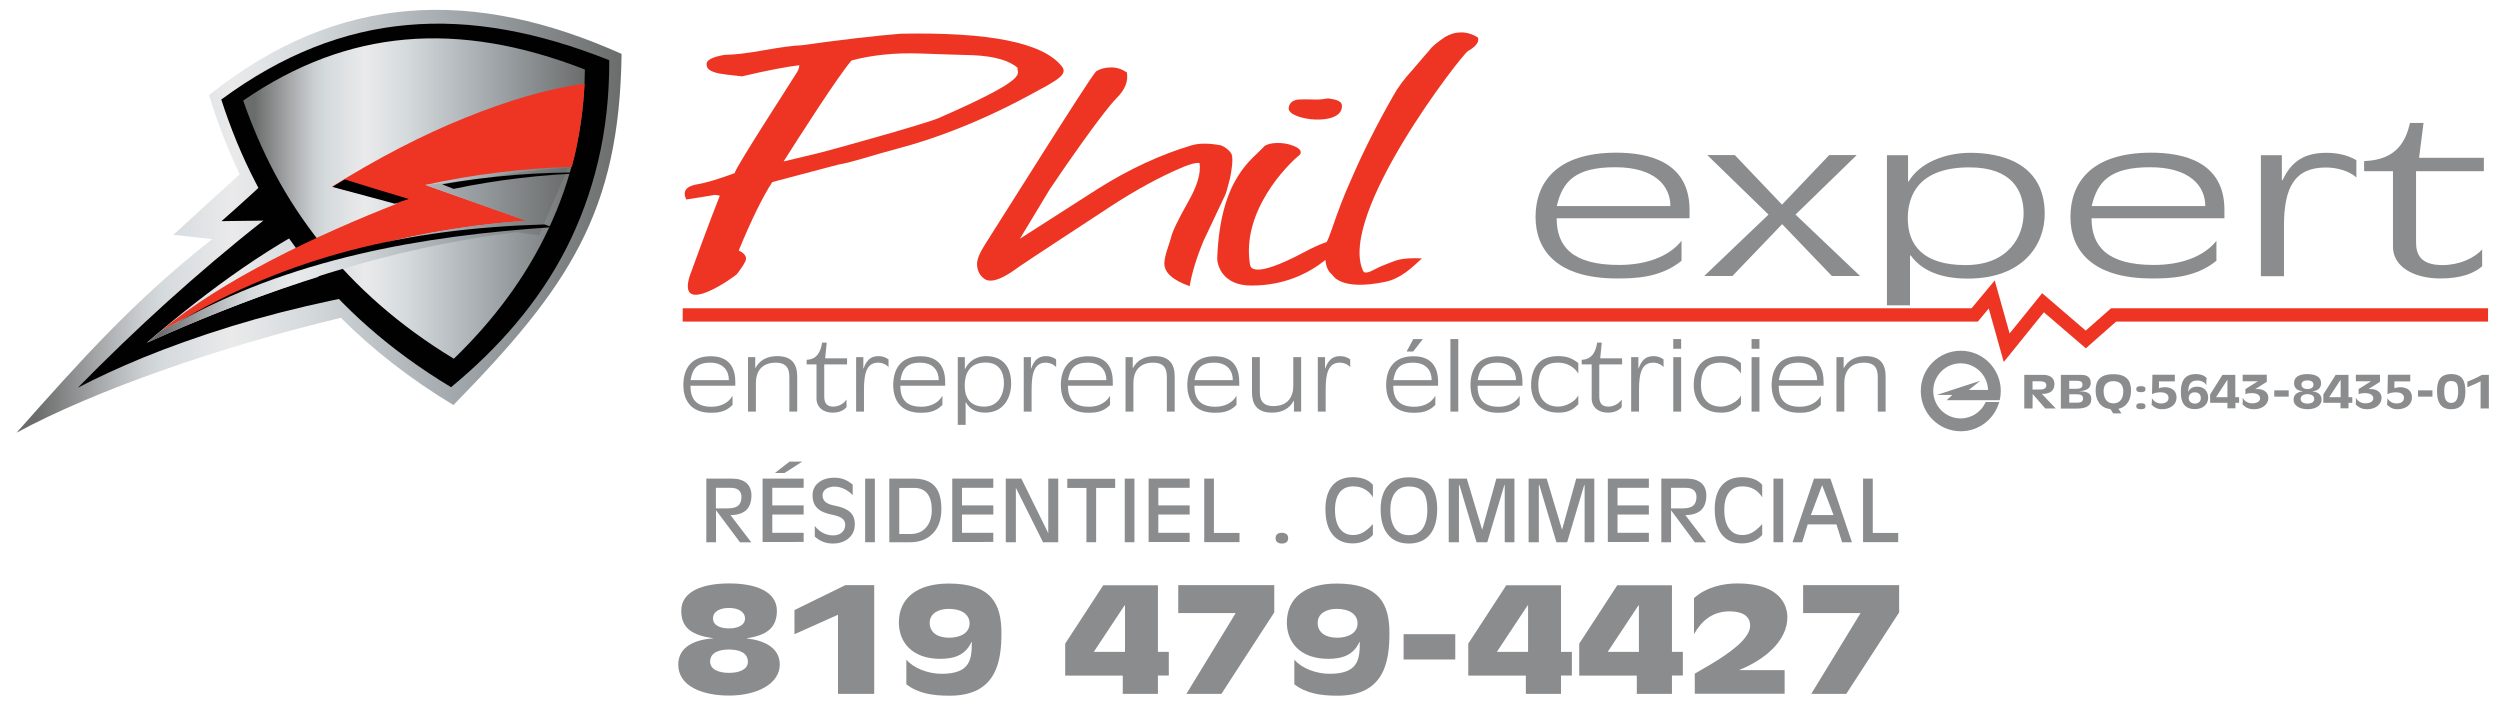 <?xml version="1.0" encoding="utf-8"?>
<!-- Generator: Adobe Illustrator 21.1.0, SVG Export Plug-In . SVG Version: 6.00 Build 0)  -->
<svg version="1.1" id="Layer_1" xmlns="http://www.w3.org/2000/svg" xmlns:xlink="http://www.w3.org/1999/xlink" x="0px" y="0px"
	 viewBox="0 0 1906 542" style="enable-background:new 0 0 1906 542;" xml:space="preserve">
<style type="text/css">
	.Arched_x0020_Green{fill:url(#SVGID_1_);stroke:#FFFFFF;stroke-width:0.25;stroke-miterlimit:1;}
	.st0{fill:url(#SVGID_2_);}
	.st1{fill:#010101;}
	.st2{fill:url(#_604088408_1_);}
	.st3{fill:#EE3524;}
	.st4{fill:url(#_604088600_1_);}
	.st5{fill:#8A8C8E;}
	.st6{fill:none;stroke:#EE3524;stroke-width:10.185;}
</style>
<linearGradient id="SVGID_1_" gradientUnits="userSpaceOnUse" x1="-39" y1="1467" x2="-38.293" y2="1466.293">
	<stop  offset="0" style="stop-color:#20AC4B"/>
	<stop  offset="0.983" style="stop-color:#19361A"/>
</linearGradient>
<linearGradient id="SVGID_2_" gradientUnits="userSpaceOnUse" x1="12.528" y1="168.68" x2="473.913" y2="168.68">
	<stop  offset="3.296700e-02" style="stop-color:#6B6D6C"/>
	<stop  offset="0.1" style="stop-color:#929394"/>
	<stop  offset="0.16" style="stop-color:#B3B6B8"/>
	<stop  offset="0.209" style="stop-color:#CBCFD1"/>
	<stop  offset="0.242" style="stop-color:#D5DADD"/>
	<stop  offset="0.357" style="stop-color:#EAEAEB"/>
	<stop  offset="0.478" style="stop-color:#D5DADD"/>
	<stop  offset="0.758" style="stop-color:#9BA1A5"/>
	<stop  offset="1" style="stop-color:#6B6D6C"/>
</linearGradient>
<path class="st0" d="M473.9,41.1C362.3-8.9,258.6-6.8,159.4,72.5c6.4,21,14.2,41.2,23.3,60.4c-15.7,14.2-32.4,29.5-50.5,46.1
	c9.6,1.2,19.6,2.2,29.6,3.3c-59.4,46.6-99.5,91.7-149.2,147.6c59.9-32.5,156.4-65.9,247.3-87.6c24.5,24.5,53,46.7,85.8,66.5
	C433.8,218.7,472.3,161.7,473.9,41.1z"/>
<path id="_604102088" class="st1" d="M168.7,75.9c46.7-34.5,93.6-52.5,141.6-56.8c49.2-4.5,100.1,5.3,154.2,26.8
	c0.1,27.2-2.8,53-8.5,77c-5.6,23.7-13.8,45.8-24.1,66.1c-21.3,41.8-52,76.4-88,106.2c-46.2-27.8-83.4-60.7-112.4-98.3
	c-14.3-18.5-26.6-38-37-58.5C184.3,118.7,175.8,97.8,168.7,75.9L168.7,75.9z"/>
<path id="_604101872" class="st1" d="M394.4,180.1c-86-20.6,56.7-13.8-35,2.2c-43.9,7.7-86.9,19-128.4,32.5
	c-21.2,6.9-42.1,14.5-62.8,22.7c-19,7.5-37.9,15.5-56.3,23.8c24.2-20.9,48.8-40.2,73.2-57c24.8-17.1,49.9-31.8,75.3-43.4
	c-12.6-3.6-25.4-7-37.8-10.6c62.7-49.3,96-87,123.5-107.7c27.6-20.8,50.6-11.4,92.8,6.9c0.8,0.3,1.7,0.4,2.6,0.6
	c-60.4-19-96.9-27.2-134.1-3.2c-36.8,23.7-75.6,66.3-138.5,121.7c10.6-0.2,21.2-0.2,31.9-0.4c-25.5,20-49.9,40.8-73.4,62
	c-23.5,21.2-46.1,43.1-68.1,65.4c14.4-7.5,31-15.2,49.4-22.8c20.1-8.2,42.9-16.4,68.2-24.2c23.5-7.2,49.4-13.9,77.3-19.8
	c30.9-6.5,64.7-12.2,101.3-16.4c82.1-9.3-60-19.8,38.5-9.4C394.2,195.4,394.4,187.7,394.4,180.1L394.4,180.1z"/>
<linearGradient id="_604088408_1_" gradientUnits="userSpaceOnUse" x1="185.352" y1="151.409" x2="445.925" y2="151.409">
	<stop  offset="3.296700e-02" style="stop-color:#6B6D6C"/>
	<stop  offset="0.1" style="stop-color:#929394"/>
	<stop  offset="0.16" style="stop-color:#B3B6B8"/>
	<stop  offset="0.209" style="stop-color:#CBCFD1"/>
	<stop  offset="0.242" style="stop-color:#D5DADD"/>
	<stop  offset="0.357" style="stop-color:#EAEAEB"/>
	<stop  offset="0.478" style="stop-color:#D5DADD"/>
	<stop  offset="0.758" style="stop-color:#9BA1A5"/>
	<stop  offset="1" style="stop-color:#6B6D6C"/>
</linearGradient>
<path id="_604088408" class="st2" d="M185.4,76.7C225.6,49,266.4,34,308.8,30.2c43.1-3.9,89,4,137.1,22.8
	c-0.4,44.2-10.4,84.8-27.8,121.7c-17.5,37.3-42.5,70.2-72.1,98.8c-41.6-25.2-75.1-54.9-101.8-88.5c-13.2-16.6-24.7-34.1-34.5-52.4
	C200.3,115,192.3,96.3,185.4,76.7L185.4,76.7z"/>
<path id="_604101200" class="st3" d="M445.7,63.8c-28.9,4-58.6,12.9-91.3,26.1c-32.1,12.9-66,30.4-101.3,52.4
	c16.4,4.2,33.1,8.5,49.7,12.9c-29.6,11.6-63.1,26.1-94.9,42.6c-31.5,16.3-61.5,34.7-85.1,54.5c20.8-11.6,42.1-22.1,63.5-31.3
	c23.5-10.1,47.1-18.8,70.8-26c47-14.3,95.1-23.3,144.1-26.7c-26.3-9.3-51.9-18.4-76.9-27.3c36.2-8.1,75.9-12.8,111.7-13.8
	C441.7,106.3,444.7,83.2,445.7,63.8L445.7,63.8z"/>
<linearGradient id="_604088600_1_" gradientUnits="userSpaceOnUse" x1="112.01" y1="194.485" x2="433.094" y2="194.485">
	<stop  offset="3.296700e-02" style="stop-color:#6B6D6C"/>
	<stop  offset="0.1" style="stop-color:#929394"/>
	<stop  offset="0.16" style="stop-color:#B3B6B8"/>
	<stop  offset="0.209" style="stop-color:#CBCFD1"/>
	<stop  offset="0.242" style="stop-color:#D5DADD"/>
	<stop  offset="0.357" style="stop-color:#EAEAEB"/>
	<stop  offset="0.478" style="stop-color:#D5DADD"/>
	<stop  offset="0.758" style="stop-color:#9BA1A5"/>
	<stop  offset="1" style="stop-color:#6B6D6C"/>
</linearGradient>
<path id="_604088600" class="st4" d="M433.1,127.7c-66.2,5.3-30,5.3-108.9,13.3c25.1,8.9,50.7,18,76.9,27.3
	c-49,3.3-97.1,12.3-144.1,26.7c-23.7,7.2-47.3,15.9-70.8,26c-21.4,9.2-42.7,19.7-63.5,31.3c-3.5,3-7.1,6-10.7,9.1
	c21.1-9.5,42.6-18.7,64.5-27.2c23.9-9.3,48.3-18,73-25.7c48.3-15,98.4-26.3,150.2-32.1c27.3-3-36.6-1.5,11.4,2.8
	C418.5,161.9,425.9,144.7,433.1,127.7L433.1,127.7z"/>
<path id="_604100768" class="st1" d="M262.9,136.8c-3.1,1.9-6.3,3.8-9.4,5.7c15.7,4.2,31.6,8.5,47.5,12.8c3.7-1.3,7.1-2.5,10.6-3.6
	C295.1,146.7,278.6,141.8,262.9,136.8L262.9,136.8z M135.6,245.7c20.9-11.6,42.6-21.5,64.5-29.8c23.9-9,48.3-16.2,72.8-22
	c48.4-11.4,98.6-17.4,148.1-20.7c-1.9-0.7-4-1.4-5.8-2.1c-53.1,1.6-102.1,7.7-148.5,19.9C221.3,203,178.3,220.5,135.6,245.7
	L135.6,245.7z M345.8,144c33.4-7,68.5-11.1,101.7-12c0.1-0.1,0-0.3,0.1-0.4c-36.1-0.7-74.2,2.5-110.5,8.9
	C340,141.6,342.8,142.8,345.8,144L345.8,144z"/>
<g>
	<path class="st5" d="M555.8,444.8c20.2,0,36.5,6,36.5,20.9c0,13.5-8.6,18.7-22.8,20.9v0.2c12.6,1.3,25,6.8,25,19.8
		c0,14.5-16.9,23.7-38.7,23.7c-20,0-38.7-7-38.7-23.6c0-13.7,12.8-19.1,26.7-20v0.1v-0.2c-15.7-2.2-24.4-7.4-24.4-20.9
		C519.3,450.9,535.6,444.8,555.8,444.8z M555.8,495.2c-7.5,0-14.4,2.2-14.4,9.3c0,6,6.9,8.5,14.4,8.5s14.4-2.4,14.4-8.5
		C570.1,497.4,563.2,495.2,555.8,495.2z M555.8,479.1c6.1,0,12.2-2.1,12.2-7.6c0-5.1-5.2-8-12.2-8c-6.9,0-12.2,2.6-12.2,8
		C543.6,477.1,549.7,479.1,555.8,479.1z"/>
	<path class="st5" d="M638.8,468.7l-33.1,14.8v-18.4l38.8-19h22V529h-27.6V468.7z"/>
	<path class="st5" d="M691,502.9c5.4,6.5,16.6,10.8,26.8,10.8c21.5,0,23.2-10.4,23.1-24.2h-0.3c-4.4,9.5-12.3,12.8-23.8,12.8
		c-20.9,0-31.5-12.2-31.5-27.7c0-18.8,14.1-29.7,38-29.7c32.6,0,40.2,15.5,40.2,37.8c0,22-4,47.7-39.5,47.7c-12.6,0-23.9-1.6-33-8.7
		V502.9z M723.6,486.2c8.3,0,15.6-3.5,15.6-10.9c0-7.1-6.4-11.1-15.9-11.1c-8.1,0-14.5,3.7-14.5,10.6
		C708.8,482.3,714.9,486.2,723.6,486.2z"/>
	<path class="st5" d="M856,515.1h-43.9v-24.4l29-44.5h41.7V497h8.3v18h-8.3v14H856V515.1z M857.7,461.5h-0.3L833.9,497h23.8V461.5z"
		/>
	<path class="st5" d="M898.3,446.1h73.2v20.8L931.2,529h-26.7l37.6-61.6h-43.8V446.1z"/>
	<path class="st5" d="M986.8,502.9c5.4,6.5,16.6,10.8,26.8,10.8c21.5,0,23.2-10.4,23.1-24.2h-0.3c-4.4,9.5-12.3,12.8-23.8,12.8
		c-20.9,0-31.5-12.2-31.5-27.7c0-18.8,14.1-29.7,38-29.7c32.6,0,40.2,15.5,40.2,37.8c0,22-4,47.7-39.5,47.7c-12.6,0-23.9-1.6-33-8.7
		V502.9z M1019.4,486.2c8.3,0,15.6-3.5,15.6-10.9c0-7.1-6.4-11.1-15.9-11.1c-8.1,0-14.5,3.7-14.5,10.6
		C1004.6,482.3,1010.7,486.2,1019.4,486.2z"/>
	<path class="st5" d="M1070.1,502.8v-19.3h39.4v19.3H1070.1z"/>
	<path class="st5" d="M1163.3,515.1h-43.9v-24.4l29-44.5h41.7V497h8.3v18h-8.3v14h-26.8V515.1z M1165,461.5h-0.3l-23.5,35.5h23.8
		V461.5z"/>
	<path class="st5" d="M1247.9,515.1H1204v-24.4l29-44.5h41.7V497h8.3v18h-8.3v14h-26.8V515.1z M1249.5,461.5h-0.3l-23.5,35.5h23.8
		V461.5z"/>
	<path class="st5" d="M1292.2,513.5l11.9-6.9c15.2-9.1,30.2-19.9,30.2-29.6c0-8-7-10.9-15.6-10.9c-13,0-21.3,7-27.2,17.4V456
		c9.4-8.5,22.4-11.2,33.1-11.2c33.3,0,38.1,17.4,38.1,25.8c0,18.4-18,32.7-36.5,40.1v0.2h34.4v18h-68.5V513.5z"/>
	<path class="st5" d="M1374.7,446.1h73.2v20.8l-40.3,62.1h-26.7l37.6-61.6h-43.8V446.1z"/>
</g>
<g>
	<path class="st5" d="M1282,198.8c-16.1,13.2-36.2,13.5-49.2,13.5c-46.2,0-62.1-22-62.1-46.9c0-25.2,14.9-49,61.6-49
		c24.2,0,55.8,6.7,55.8,43.5v6.5h-101.3c0,21.1,11.5,35.6,47.5,35.6c21,0,38.2-6.5,47.7-18.4V198.8z M1273.5,157.1
		c0-15.5-12-29.6-42.1-29.6c-30.3,0-40.1,10.7-44.5,29.6H1273.5z"/>
	<path class="st5" d="M1348.3,163.6l-46.7-45.4h21l36,37.8l36-37.8h21l-46.7,45.4l49.2,46.8h-21.5l-37.9-39.5l-37.9,39.5h-21.5
		L1348.3,163.6z"/>
	<path class="st5" d="M1438.6,118.3h16.1v20h0.5c8.3-14.1,27.4-21.8,47.2-21.8c20.8,0,56.5,6.4,56.5,46.5
		c0,23.7-16.6,49.4-58.7,49.4c-20.3,0-35-5.9-43.5-17.7h-0.5v38.1h-17.6V118.3z M1498.5,202.1c33,0,44.3-22.2,44.3-39.5
		s-9.1-35-41.3-35c-37.7,0-47,20.3-47,38.9C1454.5,186.9,1466.2,202.1,1498.5,202.1z"/>
	<path class="st5" d="M1689.8,198.8c-16.1,13.2-36.2,13.5-49.2,13.5c-46.2,0-62.1-22-62.1-46.9c0-25.2,14.9-49,61.6-49
		c24.2,0,55.8,6.7,55.8,43.5v6.5h-101.3c0,21.1,11.5,35.6,47.5,35.6c21,0,38.2-6.5,47.7-18.4V198.8z M1681.3,157.1
		c0-15.5-12-29.6-42.1-29.6c-30.3,0-40.1,10.7-44.5,29.6H1681.3z"/>
	<path class="st5" d="M1723.6,118.3h16.1v19.1h0.5c5.1-10.7,13-20.9,33.3-20.9c8.1,0,15.9,1.5,23,5.6v13.2
		c-4.9-4.5-13.9-7.6-23.2-7.6c-24,0-32,15.3-32,44.6v38.3h-17.6V118.3z"/>
	<path class="st5" d="M1824.4,130.5h-22v-7.7c25.7-0.8,32-16.4,35-29.1h10.3l-3.4,26.6h49.4v10.2H1842v54.1
		c0,8.8,2.9,17.5,20.1,17.5c12.7,0,24-5.1,30.3-11.9V203c-6.1,5.3-15.9,9.3-31.8,9.3c-20.5,0-36.2-9-36.2-24.2V130.5z"/>
</g>
<g>
	<path class="st5" d="M558.6,308.6c-5.5,5.9-12.2,6.1-16.6,6.1c-15.6,0-21-9.9-21-21.1c0-11.4,5-22,20.8-22c8.2,0,18.8,3,18.8,19.6
		v2.9h-34.2c0,9.5,3.9,16,16,16c7.1,0,12.9-2.9,16.1-8.3V308.6z M555.7,289.8c0-7-4.1-13.3-14.2-13.3c-10.2,0-13.6,4.8-15,13.3
		H555.7z"/>
	<path class="st5" d="M570.3,272.3h5.5v8.2h0.2c3.2-5.9,8.8-9,16.6-9c15.2,0,15.2,11.5,15.2,16.9v25.4h-6v-25.7
		c0-4.6-0.3-11.6-10.4-11.6c-11,0-15.1,7.1-15.1,15.5v21.8h-6V272.3z"/>
	<path class="st5" d="M622.4,277.8H615v-3.5c8.7-0.3,10.8-7.4,11.8-13.1h3.5l-1.2,12h16.7v4.6h-17.4v24.3c0,4,1,7.9,6.8,7.9
		c4.3,0,8.1-2.3,10.2-5.4v5.8c-2.1,2.4-5.4,4.2-10.7,4.2c-6.9,0-12.2-4-12.2-10.9V277.8z"/>
	<path class="st5" d="M652.7,272.3h5.5v8.6h0.2c1.7-4.8,4.4-9.4,11.2-9.4c2.7,0,5.4,0.7,7.8,2.5v5.9c-1.7-2-4.7-3.4-7.9-3.4
		c-8.1,0-10.8,6.9-10.8,20.1v17.2h-6V272.3z"/>
	<path class="st5" d="M718.6,308.6c-5.5,5.9-12.2,6.1-16.6,6.1c-15.6,0-21-9.9-21-21.1c0-11.4,5-22,20.8-22c8.2,0,18.8,3,18.8,19.6
		v2.9h-34.2c0,9.5,3.9,16,16,16c7.1,0,12.9-2.9,16.1-8.3V308.6z M715.7,289.8c0-7-4.1-13.3-14.2-13.3c-10.2,0-13.6,4.8-15,13.3
		H715.7z"/>
	<path class="st5" d="M730.1,272.3h5.5v9h0.2c2.8-6.3,9.3-9.8,16-9.8c7,0,19.1,2.9,19.1,20.9c0,10.7-5.6,22.2-19.8,22.2
		c-6.9,0-11.8-2.6-14.7-7.9h-0.2v17.2h-6V272.3z M750.4,310c11.2,0,15-10,15-17.8c0-7.8-3.1-15.8-14-15.8
		c-12.7,0-15.9,9.1-15.9,17.5C735.5,303.2,739.5,310,750.4,310z"/>
	<path class="st5" d="M780.5,272.3h5.5v8.6h0.2c1.7-4.8,4.4-9.4,11.2-9.4c2.7,0,5.4,0.7,7.8,2.5v5.9c-1.7-2-4.7-3.4-7.9-3.4
		c-8.1,0-10.8,6.9-10.8,20.1v17.2h-6V272.3z"/>
	<path class="st5" d="M846.4,308.6c-5.5,5.9-12.2,6.1-16.6,6.1c-15.6,0-21-9.9-21-21.1c0-11.4,5-22,20.8-22c8.2,0,18.8,3,18.8,19.6
		v2.9h-34.2c0,9.5,3.9,16,16,16c7.1,0,12.9-2.9,16.1-8.3V308.6z M843.5,289.8c0-7-4.1-13.3-14.2-13.3c-10.2,0-13.6,4.8-15,13.3
		H843.5z"/>
	<path class="st5" d="M858.1,272.3h5.5v8.2h0.2c3.2-5.9,8.8-9,16.6-9c15.2,0,15.2,11.5,15.2,16.9v25.4h-6v-25.7
		c0-4.6-0.3-11.6-10.4-11.6c-11,0-15.1,7.1-15.1,15.5v21.8h-6V272.3z"/>
	<path class="st5" d="M942.8,308.6c-5.5,5.9-12.2,6.1-16.6,6.1c-15.6,0-21-9.9-21-21.1c0-11.4,5-22,20.8-22c8.2,0,18.8,3,18.8,19.6
		v2.9h-34.2c0,9.5,3.9,16,16,16c7.1,0,12.9-2.9,16.1-8.3V308.6z M939.9,289.8c0-7-4.1-13.3-14.2-13.3c-10.2,0-13.6,4.8-15,13.3
		H939.9z"/>
	<path class="st5" d="M992,313.8h-5.5v-8.2h-0.2c-3.2,5.9-8.8,9-16.6,9c-15.2,0-15.2-11.5-15.2-16.9v-25.4h6V298
		c0,4.6,0.3,11.6,10.4,11.6c11,0,15.1-7.1,15.1-15.5v-21.8h6V313.8z"/>
	<path class="st5" d="M1004.7,272.3h5.5v8.6h0.2c1.7-4.8,4.4-9.4,11.2-9.4c2.7,0,5.4,0.7,7.8,2.5v5.9c-1.7-2-4.7-3.4-7.9-3.4
		c-8.1,0-10.8,6.9-10.8,20.1v17.2h-6V272.3z"/>
	<path class="st5" d="M1094.4,308.6c-5.5,5.9-12.2,6.1-16.6,6.1c-15.6,0-21-9.9-21-21.1c0-11.4,5-22,20.8-22c8.2,0,18.8,3,18.8,19.6
		v2.9h-34.2c0,9.5,3.9,16,16,16c7.1,0,12.9-2.9,16.1-8.3V308.6z M1091.5,289.8c0-7-4-13.3-14.2-13.3c-10.2,0-13.6,4.8-15,13.3
		H1091.5z M1077.5,258.5h7.3l-7.4,9.5h-5L1077.5,258.5z"/>
	<path class="st5" d="M1105.8,258.5h6v55.3h-6V258.5z"/>
	<path class="st5" d="M1158.7,308.6c-5.5,5.9-12.2,6.1-16.6,6.1c-15.6,0-21-9.9-21-21.1c0-11.4,5-22,20.8-22c8.2,0,18.8,3,18.8,19.6
		v2.9h-34.2c0,9.5,3.9,16,16,16c7.1,0,12.9-2.9,16.1-8.3V308.6z M1155.8,289.8c0-7-4-13.3-14.2-13.3c-10.2,0-13.6,4.8-15,13.3
		H1155.8z"/>
	<path class="st5" d="M1203.3,308.2c-4.8,5.2-9.4,6.4-15.3,6.4c-15.5,0-20.7-11.4-20.7-20.7c0-13.6,6.4-22.4,20.5-22.4
		c6.6,0,10.7,1.5,15.5,5.3v8c-3.1-5-8.5-8.3-15.5-8.3c-9.4,0-15,4.5-15,17.4c0,8.7,4.6,16.1,15.3,16.1c5.2,0,13-3.6,15.2-8.7V308.2z
		"/>
	<path class="st5" d="M1213.3,277.8h-7.4v-3.5c8.7-0.3,10.8-7.4,11.8-13.1h3.5l-1.2,12h16.7v4.6h-17.4v24.3c0,4,1,7.9,6.8,7.9
		c4.3,0,8.1-2.3,10.3-5.4v5.8c-2.1,2.4-5.4,4.2-10.7,4.2c-6.9,0-12.2-4-12.2-10.9V277.8z"/>
	<path class="st5" d="M1243.6,272.3h5.5v8.6h0.2c1.7-4.8,4.4-9.4,11.2-9.4c2.7,0,5.4,0.7,7.8,2.5v5.9c-1.7-2-4.7-3.4-7.9-3.4
		c-8.1,0-10.8,6.9-10.8,20.1v17.2h-6V272.3z"/>
	<path class="st5" d="M1275.7,258.5h6v7.4h-6V258.5z M1275.7,272.3h6v41.5h-6V272.3z"/>
	<path class="st5" d="M1327.3,308.2c-4.8,5.2-9.4,6.4-15.3,6.4c-15.5,0-20.7-11.4-20.7-20.7c0-13.6,6.4-22.4,20.5-22.4
		c6.6,0,10.7,1.5,15.5,5.3v8c-3.1-5-8.5-8.3-15.5-8.3c-9.4,0-15,4.5-15,17.4c0,8.7,4.6,16.1,15.3,16.1c5.2,0,13-3.6,15.2-8.7V308.2z
		"/>
	<path class="st5" d="M1335.4,258.5h6v7.4h-6V258.5z M1335.4,272.3h6v41.5h-6V272.3z"/>
	<path class="st5" d="M1388.3,308.6c-5.5,5.9-12.2,6.1-16.6,6.1c-15.6,0-21-9.9-21-21.1c0-11.4,5-22,20.8-22c8.2,0,18.8,3,18.8,19.6
		v2.9h-34.2c0,9.5,3.9,16,16,16c7.1,0,12.9-2.9,16.1-8.3V308.6z M1385.4,289.8c0-7-4-13.3-14.2-13.3c-10.2,0-13.6,4.8-15,13.3
		H1385.4z"/>
	<path class="st5" d="M1400.1,272.3h5.5v8.2h0.2c3.2-5.9,8.8-9,16.6-9c15.2,0,15.2,11.5,15.2,16.9v25.4h-6v-25.7
		c0-4.6-0.3-11.6-10.4-11.6c-11,0-15.1,7.1-15.1,15.5v21.8h-6V272.3z"/>
</g>
<g>
	<path class="st5" d="M1549.7,300.4L1549.7,300.4l-0.1,11h-6.3v-25.6h14.5c4.8,0,8.5,2.1,8.5,7c0,5.3-3.6,7.6-9.6,7.5l10.6,11.1h-8
		L1549.7,300.4z M1549.6,297h5.4c2.6,0,5.1-0.5,5.1-3.3c0-2.1-1.8-3-4.7-3h-5.8V297z"/>
	<path class="st5" d="M1571.3,285.8h15.4c2.9,0,7.3,0.7,7.3,6.1c0,4.2-3.5,6.1-8.6,6.3v0.1c5.2,0.2,9,1,9,5.9
		c0,5.5-4.4,7.3-11.1,7.3h-12.1V285.8z M1577.6,296.4h5.6c2.6,0,4.5-0.7,4.5-3.1c0-2.1-1.3-3-4.3-3h-5.8V296.4z M1577.6,307h5.8
		c3.4,0,4.7-1,4.7-3.2c0-2.2-1.3-3.2-4.7-3.2h-5.8V307z"/>
	<path class="st5" d="M1609,311.9c-8.3-0.9-11.3-7.5-11.3-14.1c0-7.7,3.4-12.5,13.5-12.5s13.5,4.8,13.5,12.5
		c0,6.1-2.5,12.2-9.6,13.9l2.3,3.5h-6.3L1609,311.9z M1611.3,290.6c-5.6,0-7.5,3.4-7.5,7.5c0,4.3,1.5,9.4,7.5,9.4s7.5-5.1,7.5-9.4
		C1618.7,294,1616.8,290.6,1611.3,290.6z"/>
	<path class="st5" d="M1632.2,294.4c2.4,0,3.5,0.6,3.5,2.3s-1.1,2.3-3.5,2.3c-2.4,0-3.5-0.6-3.5-2.3S1629.8,294.4,1632.2,294.4z
		 M1632.2,307.4c2.4,0,3.5,0.6,3.5,2.3c0,1.7-1.1,2.3-3.5,2.3c-2.4,0-3.5-0.6-3.5-2.3C1628.7,308,1629.8,307.4,1632.2,307.4z"/>
	<path class="st5" d="M1658.2,290.8H1646v5.3c1.2-0.7,3.1-0.9,4.4-0.9c5.7,0,9,3,9,7.8c0,5.5-4.7,9-11.1,9c-3.6,0-6.1-1.5-8-3.5
		c0.2-0.9,0.3-1.9,0.3-2.8c0-0.7,0-1.3,0-2c1.6,2.2,3.7,3.9,7,3.9c3.2,0,5.7-1.4,5.7-4.2c0-3.1-2.8-4.3-6.1-4.3
		c-2.3,0-4.5,0.4-6.5,1.4l0.3-14.8h17.1V290.8z"/>
	<path class="st5" d="M1674,285.2c3.4,0,6.5,0.8,8.5,3.2c-0.5,1-0.4,2.2-0.4,3.2c0,0.8,0,1.5,0.1,2.2c-1.2-2.4-3.9-3.7-7-3.7
		c-6.2,0-6.7,4.6-7,8.4h0.1c1.5-2.4,3.3-3.7,6.9-3.7c4.7,0,8.3,3,8.3,8.4c0,5-3.8,8.7-10.2,8.7c-8.6,0-10.6-6.3-10.6-12.3
		C1662.6,293,1663.9,285.2,1674,285.2z M1673.3,307.7c3.1,0,4.6-1.9,4.6-4.3c0-2.5-1.6-4.3-4.6-4.3c-3,0-4.6,1.9-4.6,4.4
		C1668.6,305.6,1670.3,307.7,1673.3,307.7z"/>
	<path class="st5" d="M1707.2,307.1h-2.9v4.2h-6.1v-4.2H1685v-6.4l9.4-14.9h9.8v17h2.9V307.1z M1698.2,289.5L1698.2,289.5l-8.7,13.3
		h8.7V289.5z"/>
	<path class="st5" d="M1728.3,291l-8.8,5.6l0.2,0.1c0.5,0,0.9-0.1,1.4-0.1c4.7,0,8.3,2.5,8.3,6.7c0,5-4.6,8.7-10.9,8.7
		c-5.8,0-7.6-2.7-8.9-3.8c0.2-0.7,0.3-1.6,0.3-2.3c0-0.9-0.1-1.7-0.2-2.6c1.6,2.4,3.9,4.2,7.4,4.2c3.1,0,6-1.2,6-3.8
		c0-2.9-3.2-4-6.3-4c-1.8,0-3.3,0.2-4.9,0.8v-3.9l9.3-5.8v-0.1h-11.4v-5h18.4V291z"/>
	<path class="st5" d="M1744.9,302.4h-11v-4.8h11V302.4z"/>
	<path class="st5" d="M1759.2,285.2c5.9,0,10.4,2,10.4,6.9c0,3.9-2.7,6-6.6,6.1v0.1c4.6,0.7,7,2.7,7,6.5c0,4-4.1,7.2-10.7,7.2
		c-6.6,0-10.7-3.2-10.7-7.2c0-3.8,2.4-5.8,7-6.5v-0.1c-3.9-0.2-6.6-2.2-6.6-6.1C1748.9,287.1,1753.4,285.2,1759.2,285.2z
		 M1759.2,307.7c2.9,0,5.2-1.1,5.2-3.5c0-2.5-2.2-3.7-5.2-3.7c-2.9,0-5.2,1.2-5.2,3.7C1754.1,306.5,1756.3,307.7,1759.2,307.7z
		 M1759.2,296.6c2.7,0,4.6-1.2,4.6-3.3c0-2.2-1.8-3.3-4.6-3.3s-4.6,1.1-4.6,3.3C1754.7,295.4,1756.5,296.6,1759.2,296.6z"/>
	<path class="st5" d="M1793.4,307.1h-2.9v4.2h-6.1v-4.2h-13.1v-6.4l9.4-14.9h9.8v17h2.9V307.1z M1784.5,289.5L1784.5,289.5
		l-8.7,13.3h8.7V289.5z"/>
	<path class="st5" d="M1814.6,291l-8.8,5.6l0.2,0.1c0.5,0,0.9-0.1,1.4-0.1c4.7,0,8.3,2.5,8.3,6.7c0,5-4.6,8.7-10.9,8.7
		c-5.8,0-7.6-2.7-8.9-3.8c0.2-0.7,0.3-1.6,0.3-2.3c0-0.9-0.1-1.7-0.2-2.6c1.6,2.4,3.9,4.2,7.4,4.2c3.1,0,6-1.2,6-3.8
		c0-2.9-3.2-4-6.3-4c-1.8,0-3.3,0.2-4.9,0.8v-3.9l9.3-5.8v-0.1h-11.4v-5h18.4V291z"/>
	<path class="st5" d="M1837.7,290.8h-12.2v5.3c1.2-0.7,3.1-0.9,4.4-0.9c5.7,0,9,3,9,7.8c0,5.5-4.7,9-11.1,9c-3.6,0-6.1-1.5-8-3.5
		c0.2-0.9,0.3-1.9,0.3-2.8c0-0.7,0-1.3,0-2c1.6,2.2,3.7,3.9,7,3.9c3.2,0,5.7-1.4,5.7-4.2c0-3.1-2.8-4.3-6.1-4.3
		c-2.3,0-4.5,0.4-6.5,1.4l0.3-14.8h17.1V290.8z"/>
	<path class="st5" d="M1854.5,302.4h-11v-4.8h11V302.4z"/>
	<path class="st5" d="M1868.8,285.2c8.8,0,10.8,5.5,10.8,13.4c0,6.5-1.8,13.4-10.8,13.4c-9,0-10.8-6.9-10.8-13.4
		C1857.9,290.7,1860,285.2,1868.8,285.2z M1868.8,307.2c4.4,0,5.3-4.4,5.3-8.7c0-4.8-0.6-8-5.3-8c-4.7,0-5.3,3.2-5.3,8
		C1863.5,302.8,1864.3,307.2,1868.8,307.2z"/>
	<path class="st5" d="M1897.5,311.4h-6.3v-20.7c-3.2,1.7-6.7,3.1-10.1,4.5V291c3.4-1.3,7.8-3.3,11.1-5.2h5.3V311.4z"/>
</g>
<polyline class="st6" points="520.5,240.1 1505.5,240.1 1518.5,224.5 1529.9,265.1 1557.6,230.8 1590.2,258.8 1611.4,240.1 
	1896.9,240.1 "/>
<path class="st5" d="M1513.9,306.5c-3.3,7.4-10.6,12.5-19.1,12.5c-11.5,0-20.9-9.4-20.9-21c0-11.6,9.4-21,20.9-21
	c11.3,0,20.5,9,20.9,20.3h-14.7l8.7-7l-33.1,10.8h11.9l-4.4,4h40.5v0h0c0.5-2.3,0.8-4.6,0.8-7c0-16.9-13.6-30.7-30.5-30.7
	s-30.5,13.7-30.5,30.7c0,16.9,13.6,30.7,30.5,30.7c13.9,0,25.7-9.4,29.3-22.3H1513.9"/>
<g>
	<path class="st3" d="M809.7,50.8c-14.4-18.5-56-26.4-123-25.1c-18.7,1.5-43.9,4.4-75.5,8.8c-6.2,0.2-15.8,1.5-28.7,3.8
		c-12.9,2.3-22.9,3.5-30,3.5c-10,1.7-14.6,4.3-13.7,7.9c0,2.9,3.1,5,9.4,6.3c1.7,0.4,7.5,1.2,17.5,2.2c18.7-4.4,33.3-7.2,43.7-8.5
		c0,2.1-1,4.6-3.1,7.5c-2.5,4.2-46.2,71.5-46.2,74.8c-12.5,4.6-21.9,7.4-28.4,8.5c-6.5,1.1-9.7,3.5-9.7,7.2c0,1.3,0.4,2.7,1.2,4.4
		c15-2.3,22-3.5,21.2-3.5c1.7,0,3.1,0.2,4.4,0.6c-6.2,15.3-22.3,59.1-23.1,61.6c-9.5,31.8,35.4-0.6,36.2-1.9
		c4.6-6.1,6.9-9.9,6.9-11.6c0-2.5-1.9-4.6-5.6-6.3c9.6-23.3,18.1-40.6,25.6-52.2c31.6-8.4,48.3-12.8,49.9-13.2
		c12.1-2.1,26.9-7.4,45.6-12.3c59.9-15.7,108.2-45.3,113.6-47.8C805.7,60.8,814.1,56.5,809.7,50.8z M715.4,90.1
		c-9.6,4.2-82.6,24.5-90.5,26.4c-7.9,1.9-27.5,6.6-27.5,6.6c11.2-17.6,41-64.4,51.8-77c15.8-4.2,33.3-6,52.4-5.3
		c17.9,0.6,31.4,1.1,40.6,1.3c16.2,0.8,27.5,4.1,33.7,9.7C774.3,56.4,788.8,58.1,715.4,90.1z"/>
	<path class="st3" d="M937.6,136.6c1.2-5.2,2.9-15.6,1.3-19.2c-1.7-2.9-4.4-5.1-8.1-6.6c-9.1-1.7-16.6-1.7-22.4,0
		c-23.7,7.1-47.4,18.1-71,32.9l-59.8,38.3c11-18.2,18.6-30.7,22.7-37.6c9.3-14,40.5-59.1,50.8-69.4c6.6-6.5,9.3-13.1,8-19.8
		c-3.7-2.5-7.7-3.8-11.9-3.8c-4.6,0-8.4,1-11.5,3c-3.1,2-80.4,125.4-84.6,131.8c-4.2,6.5-6.2,11.5-6.2,15.1c0,4,1.4,8.3,5.6,11.3
		c6.9,5,20.8-5.1,26.2-9.1c4.6-3.3,63-41.5,63-41.5c19.6-13.2,38.1-23.8,55.5-31.7c10-4.6,16.4-6.6,19.3-6
		c1.2,7.3-1.5,16.9-8.1,28.6c-8.3,14.7-12.9,24.2-13.7,28.6c-0.4,1.5-1.5,4.7-3.1,9.7c-1.2,4-1.9,7.2-1.9,9.7
		c0,6.9,6.4,12.7,19.3,17.3c1.7-10.1,5.2-21.6,10.6-34.6c1.2-2.7,6.7-14.1,16.2-34.3C934.7,147.6,935.9,143.4,937.6,136.6z"/>
	<path class="st3" d="M1023.1,80.7c-0.1-4.8-7.3-5-10.6-5.7c-3.3,0.6-6,0.9-8.1,0.9c-8.3-0.2-13.3-0.2-15,0c-4.6,0.8-6.4,3-6.9,6.3
		C981.1,91.7,1023.6,97,1023.1,80.7z"/>
	<path class="st3" d="M1126.7,28.5c-4.2-2.5-8.3-3.8-12.5-3.8c-4.6,0-8.7,1.2-12.5,3.5c-6.2,4.2-10.2,7.5-11.9,10.1
		c-0.4,0.4-4.6,5.2-12.5,14.5c-6.7,7.3-11.7,14-15,20.1c-12.9,22.6-23.7,44.2-32.5,64.7c-4.6,10.1-9.4,22.4-14.4,37.1
		c-1.8,5.2-3.1,8.5-4,9.8c-5.2,1.8-10.9,4.4-17.2,7.8c-40,21.3-40.9,10.9-41.2,9.4c-6.8-41.1,29.3-76.6,36.8-82.7
		c1.2-0.8,1.9-1.8,1.9-2.8c0-1.9-1.9-3.6-5.6-5c-3.7-1.5-7.7-2.2-11.9-2.2c-4.2,0-7.5,0.7-10,2.2c-9.2,10.5-33.9,23.7-36.2,85.8
		c-0.1,3.8,3,20.8,26.2,20.7c24.9,0,43.4-9.2,56.3-19.5c0.4,4.9,2,8.6,4.9,11c0.8,0.6,6,12.8,40.6,5.7c12.1-2.5,20.6-11,28.1-17.9
		c-7.9-0.4-14.2,0-18.7,1.3c-1.7,0.4-5.8,2-12.5,4.7c-5,2.1-12,7.2-13.7,3.5c-19.7-42.7,75.3-165,79.9-167.5
		C1125.5,35.3,1128,31.9,1126.7,28.5z"/>
</g>
<g>
	<path class="st5" d="M538.5,364.9h3.7H558c4.8,0,8.4,1.1,11,3.3c2.6,2.2,3.9,5.4,3.9,9.5c0,5-1.4,8.8-4.1,11.3
		c-2.7,2.4-6.6,3.7-11.9,3.7l15.9,20.8h-4.3h-4.3L545.9,389v24.4h-3.7h-3.7V364.9z M545.9,387.6h8.7c3.8,0,6.6-0.7,8.2-2.1
		s2.5-3.6,2.5-6.7c0-2.2-0.7-3.9-2.1-5.1c-1.4-1.2-3.4-1.8-6.1-1.8h-11.3V387.6z"/>
	<path class="st5" d="M581.4,413.4v-48.5h31.3v3.5v3.5h-23.9v13.4h23.9v3.5v3.5h-23.9v13.9h23.9v3.5v3.5H581.4z M590.8,360.6
		l11.2-8.7h9.7l-13.6,8.7H590.8z"/>
	<path class="st5" d="M650.2,377.6c-2.1-2.2-4.3-3.8-6.7-4.9s-4.7-1.7-7.1-1.7c-2.8,0-5,0.6-6.7,1.8c-1.7,1.2-2.6,2.8-2.6,4.7
		c0,2.2,0.7,3.9,2.2,5.2c1.5,1.2,3.8,2.2,7.1,2.8c5.4,1,9.3,2.7,11.7,4.9c2.4,2.2,3.6,5.3,3.6,9.2c0,4.4-1.5,8-4.6,10.7
		c-3.1,2.7-7.1,4.1-12.2,4.1c-2.6,0-5-0.4-7.3-1.3c-2.3-0.9-4.4-2.2-6.4-4v-8.1c1.7,2.3,3.8,4,6.2,5.3c2.4,1.2,4.9,1.9,7.5,1.9
		c2.9,0,5.2-0.7,6.9-2.2c1.7-1.5,2.6-3.4,2.6-5.9c0-2-0.8-3.6-2.3-4.8c-1.5-1.2-3.9-2.1-7.3-2.8c-5.4-1-9.3-2.7-11.7-5.1
		c-2.4-2.3-3.6-5.6-3.6-9.7c0-4.1,1.5-7.4,4.6-9.8c3.1-2.5,7.1-3.7,12.2-3.7c2.6,0,5,0.4,7.3,1.3c2.3,0.9,4.4,2.2,6.5,4V377.6z"/>
	<path class="st5" d="M659.6,364.9h3.7h3.7v48.5h-3.7h-3.7V364.9z"/>
	<path class="st5" d="M678,364.9h3.7h14.9c7.2,0,12.6,1.9,16,5.7c3.4,3.8,5.1,9.6,5.1,17.4v0.2c0,7.7-2.1,13.9-6.4,18.4
		c-4.3,4.5-10,6.8-17.3,6.8h-12.4H678V364.9z M685.5,407.1h8.7c5,0,8.9-1.6,11.8-4.9c2.9-3.3,4.4-7.7,4.4-13.3
		c0-5.5-1.1-9.7-3.4-12.6c-2.3-2.9-5.6-4.3-10-4.3h-11.4V407.1z"/>
	<path class="st5" d="M726,413.4v-48.5h31.3v3.5v3.5h-23.9v13.4h23.9v3.5v3.5h-23.9v13.9h23.9v3.5v3.5H726z"/>
	<path class="st5" d="M774.4,413.4h-3.8h-3.8v-48.5h5.9h6l20.5,41.6v-41.6h3.8h3.8v48.5H801h-5.8l-20.7-41.5V413.4z"/>
	<path class="st5" d="M828.2,372h-14.5v-3.5v-3.5h36.5v3.5v3.5h-14.5v41.4H832h-3.7V372z"/>
	<path class="st5" d="M857.5,364.9h3.7h3.7v48.5h-3.7h-3.7V364.9z"/>
	<path class="st5" d="M875.7,413.4v-48.5H907v3.5v3.5h-23.9v13.4H907v3.5v3.5h-23.9v13.9H907v3.5v3.5H875.7z"/>
	<path class="st5" d="M918.1,413.4v-48.5h3.7h3.7v41.4H945v3.5v3.5H918.1z"/>
	<path class="st5" d="M977.3,406.2c1.5,0,2.7,0.4,3.6,1.1c0.8,0.7,1.2,1.7,1.2,3c0,1.3-0.4,2.3-1.2,3c-0.8,0.7-2,1.1-3.6,1.1
		s-2.7-0.4-3.6-1.1c-0.8-0.7-1.2-1.7-1.2-3c0-1.3,0.4-2.3,1.2-3C974.5,406.5,975.7,406.2,977.3,406.2z"/>
	<path class="st5" d="M1046.7,407.8c-1.8,2.1-4,3.7-6.7,4.8c-2.7,1.1-5.6,1.7-8.7,1.7c-6.7,0-11.8-2.3-15.4-6.8
		c-3.6-4.5-5.4-11-5.4-19.4c0-7.8,1.8-13.7,5.4-18c3.6-4.2,8.8-6.3,15.4-6.3c3.5,0,6.5,0.5,9,1.4c2.5,1,4.7,2.4,6.4,4.4v9.6
		c-1.5-2.7-3.6-4.7-6.2-6.2c-2.6-1.5-5.6-2.2-8.9-2.2c-4.4,0-7.8,1.5-10.2,4.6c-2.4,3.1-3.6,7.5-3.6,13.2c0,6.2,1.2,10.9,3.6,14.3
		c2.4,3.3,5.8,5,10.2,5c2.7,0,5.1-0.6,7.3-1.8c2.2-1.2,4.8-3.3,7.8-6.5V407.8z"/>
	<path class="st5" d="M1058.2,407.6c-3.7-4.5-5.6-11-5.6-19.4c0-7.8,1.9-13.7,5.6-18c3.7-4.2,9-6.3,15.9-6.3c7.3,0,12.8,2,16.3,5.9
		c3.5,4,5.3,10,5.3,18.2v0.2c0,8.4-1.9,14.9-5.6,19.4c-3.7,4.5-9.1,6.8-16,6.8C1067.2,414.4,1061.9,412.1,1058.2,407.6z
		 M1084.5,403.1c2.4-3.3,3.7-8.1,3.7-14.3c0-6.3-1.1-10.9-3.3-13.7c-2.2-2.8-5.8-4.2-10.8-4.2c-4.5,0-8,1.5-10.4,4.6
		c-2.4,3.1-3.7,7.5-3.7,13.2c0,6.2,1.2,10.9,3.7,14.3c2.4,3.3,5.9,5,10.4,5C1078.6,408.1,1082.1,406.4,1084.5,403.1z"/>
	<path class="st5" d="M1111.9,413.4h-3.7h-3.7v-48.5h6.9h6.9l11.7,39h0l10.8-39h6.9h6.9v48.5h-3.7h-3.7v-43.6h-0.3l-13,43.6h-4.1
		h-4.1l-13-43.6h-0.4V413.4z"/>
	<path class="st5" d="M1172.8,413.4h-3.7h-3.7v-48.5h6.9h6.9l11.7,39h0l10.8-39h6.9h6.9v48.5h-3.7h-3.7v-43.6h-0.3l-13,43.6h-4.1
		h-4.1l-13-43.6h-0.4V413.4z"/>
	<path class="st5" d="M1225.8,413.4v-48.5h31.3v3.5v3.5h-23.9v13.4h23.9v3.5v3.5h-23.9v13.9h23.9v3.5v3.5H1225.8z"/>
	<path class="st5" d="M1266.5,364.9h3.7h15.8c4.8,0,8.4,1.1,11,3.3c2.6,2.2,3.9,5.4,3.9,9.5c0,5-1.4,8.8-4.1,11.3
		c-2.7,2.4-6.6,3.7-11.9,3.7l15.9,20.8h-4.3h-4.3L1274,389v24.4h-3.7h-3.7V364.9z M1274,387.6h8.7c3.8,0,6.6-0.7,8.2-2.1
		s2.5-3.6,2.5-6.7c0-2.2-0.7-3.9-2.1-5.1c-1.4-1.2-3.4-1.8-6.1-1.8H1274V387.6z"/>
	<path class="st5" d="M1343.5,407.8c-1.8,2.1-4,3.7-6.7,4.8c-2.7,1.1-5.6,1.7-8.7,1.7c-6.7,0-11.8-2.3-15.4-6.8
		c-3.6-4.5-5.4-11-5.4-19.4c0-7.8,1.8-13.7,5.4-18c3.6-4.2,8.8-6.3,15.4-6.3c3.5,0,6.5,0.5,9,1.4c2.5,1,4.7,2.4,6.4,4.4v9.6
		c-1.5-2.7-3.6-4.7-6.2-6.2s-5.6-2.2-8.9-2.2c-4.4,0-7.8,1.5-10.2,4.6c-2.4,3.1-3.6,7.5-3.6,13.2c0,6.2,1.2,10.9,3.6,14.3
		s5.8,5,10.2,5c2.7,0,5.1-0.6,7.3-1.8c2.2-1.2,4.8-3.3,7.8-6.5V407.8z"/>
	<path class="st5" d="M1352.1,364.9h3.7h3.7v48.5h-3.7h-3.7V364.9z"/>
	<path class="st5" d="M1383,364.9h6.2h6.3l16.4,48.5h-3.7h-3.8l-4.3-13.6h-21.9l-4.2,13.6h-3.7h-3.7L1383,364.9z M1380.6,392.7h17.3
		l-8.7-22.8h0L1380.6,392.7z"/>
	<path class="st5" d="M1420.4,413.4v-48.5h3.7h3.7v41.4h19.4v3.5v3.5H1420.4z"/>
</g>
</svg>
